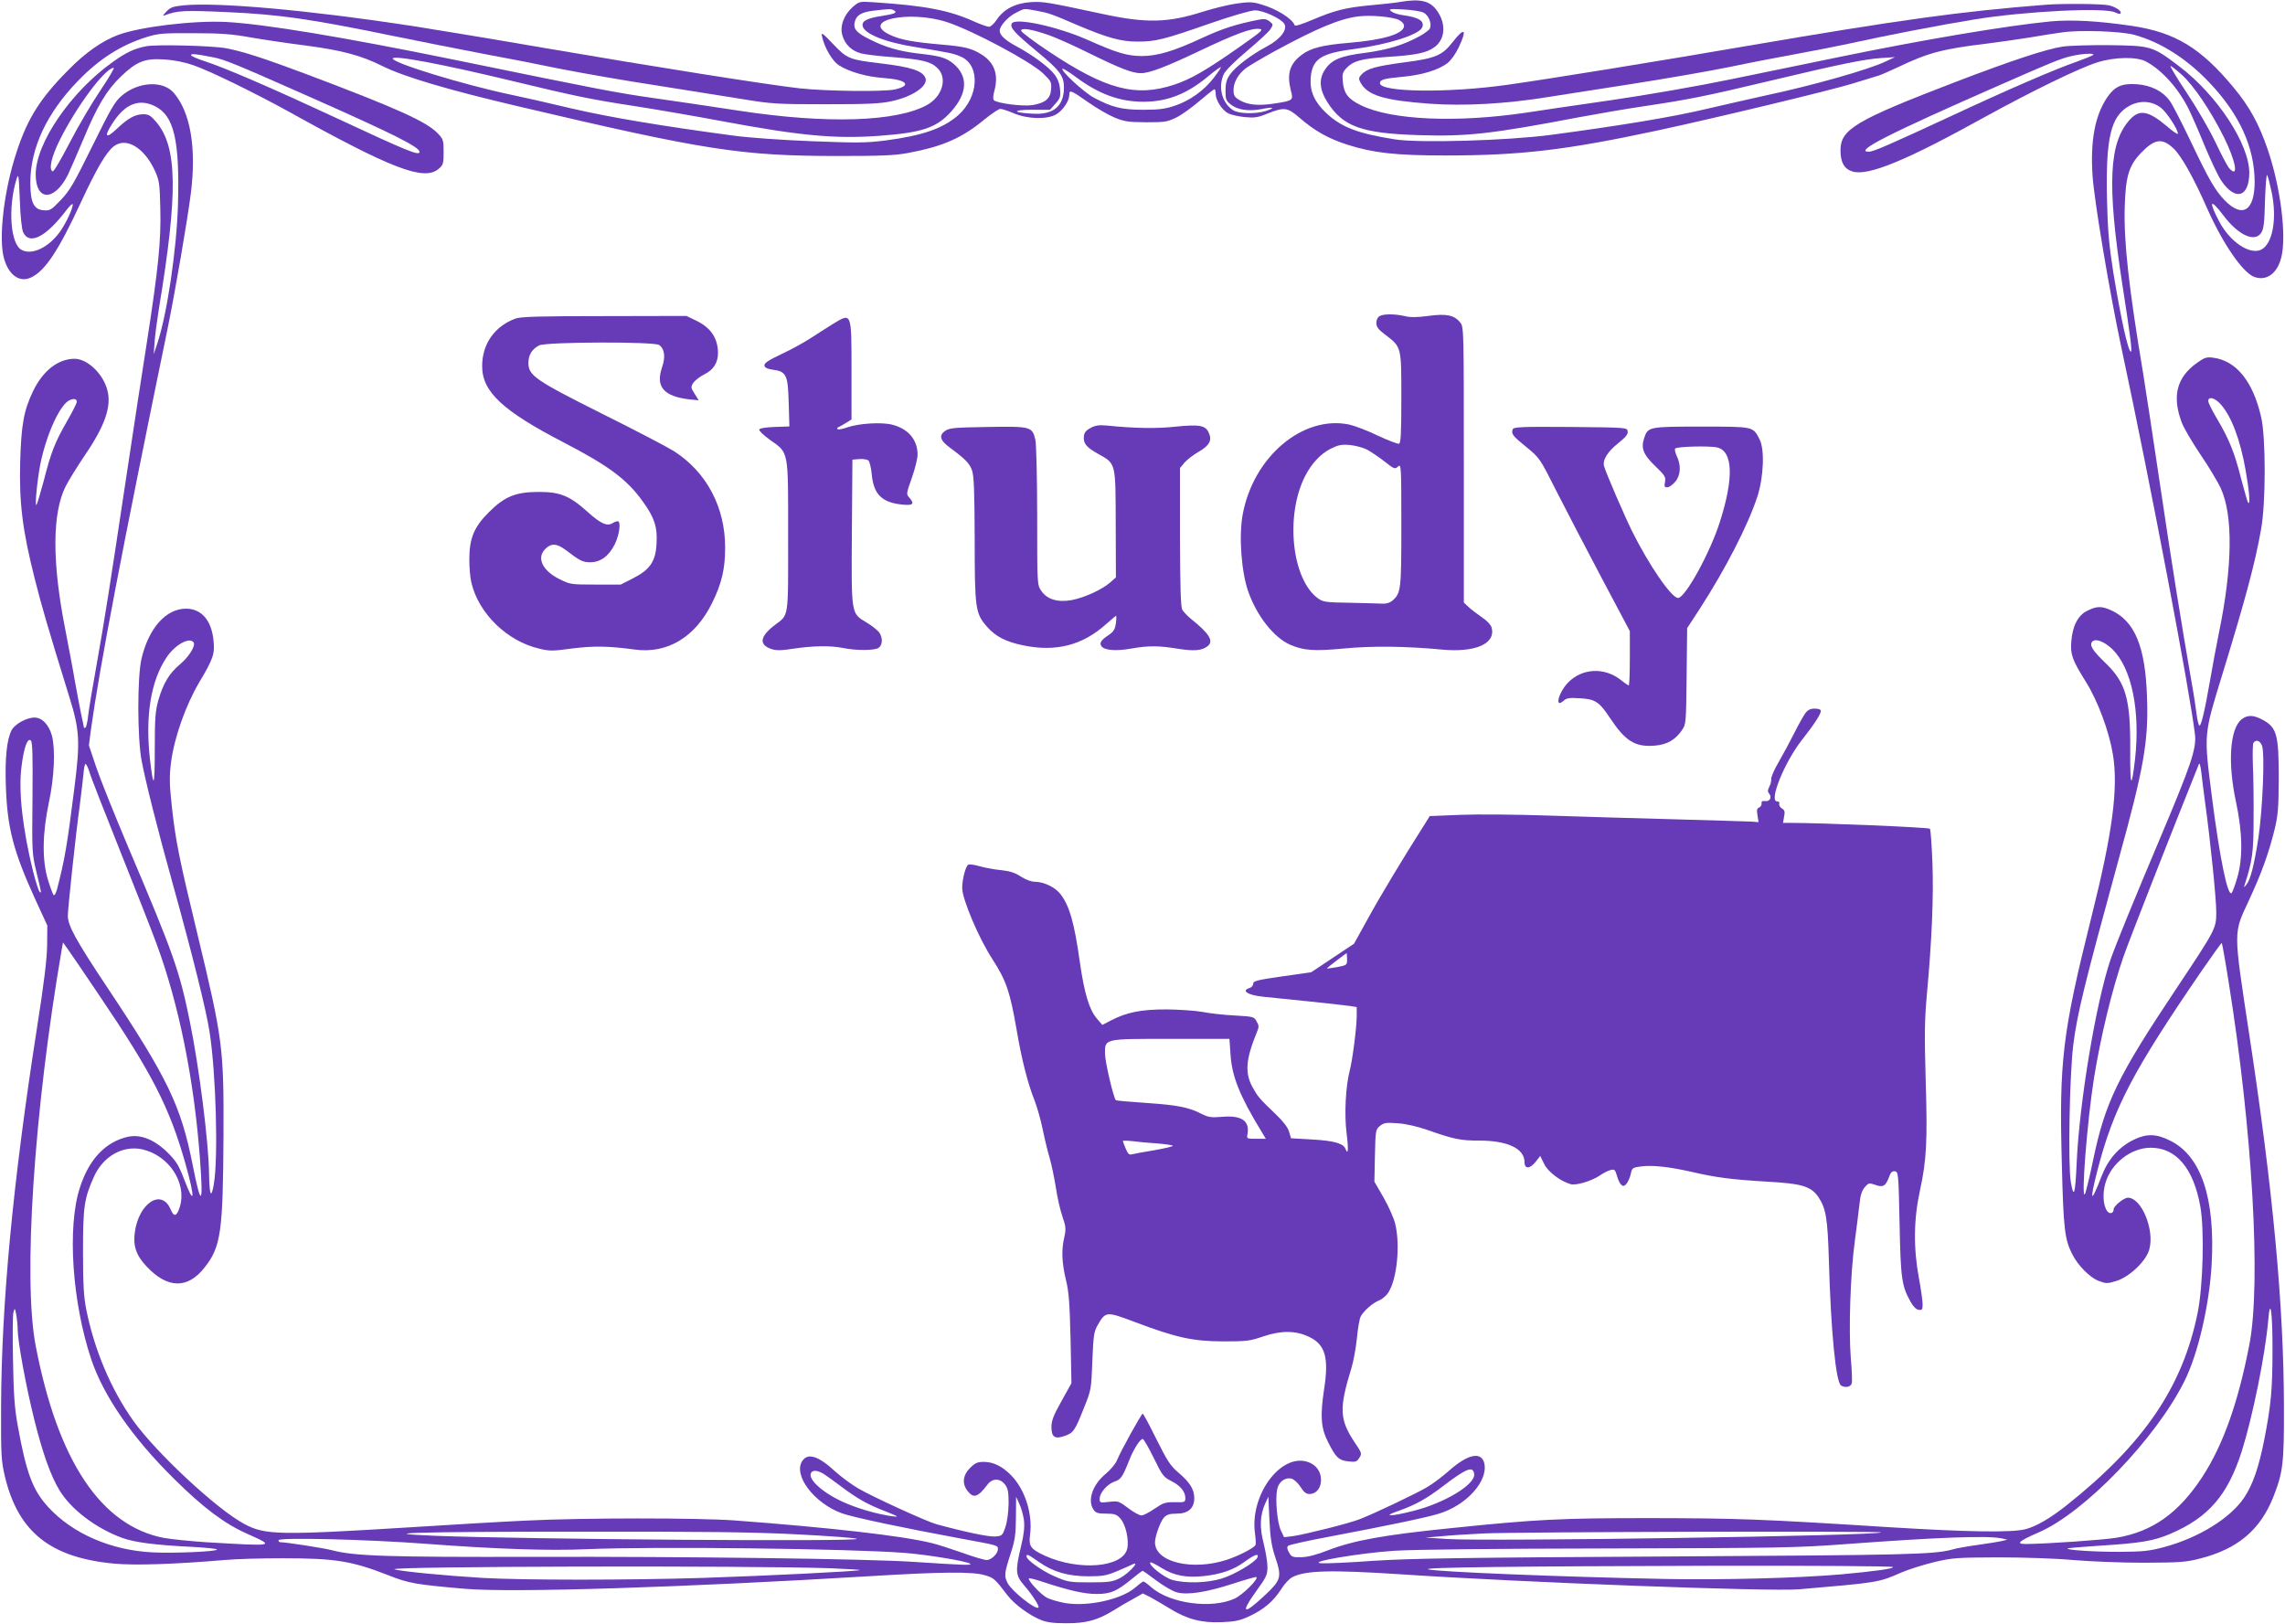 <?xml version="1.0" standalone="no"?>
<!DOCTYPE svg PUBLIC "-//W3C//DTD SVG 20010904//EN"
 "http://www.w3.org/TR/2001/REC-SVG-20010904/DTD/svg10.dtd">
<svg version="1.0" xmlns="http://www.w3.org/2000/svg"
 width="1280pt" height="910pt" viewBox="0 0 1280 910"
 preserveAspectRatio="xMidYMid meet">
<g transform="translate(0,910) scale(0.1,-0.1)"
fill="#673ab7" stroke="none">
<path d="M7848 9090 c-25 -5 -99 -13 -165 -19 -143 -13 -204 -28 -331 -82 -64
-27 -98 -37 -100 -30 -12 36 -102 92 -186 116 -50 15 -69 15 -140 5 -44 -6
-128 -27 -186 -45 -196 -63 -317 -66 -560 -14 -317 68 -335 71 -406 67 -87 -6
-151 -39 -191 -99 -14 -21 -33 -39 -43 -39 -9 0 -46 13 -82 29 -139 63 -272
89 -559 108 -85 6 -86 5 -122 -26 -50 -44 -74 -109 -58 -160 15 -51 52 -86
104 -100 23 -6 103 -16 177 -21 163 -13 212 -24 250 -60 59 -55 31 -158 -55
-207 -171 -96 -563 -108 -1050 -34 -143 22 -359 54 -480 71 -217 31 -299 47
-1119 215 -621 127 -1068 201 -1281 212 -181 9 -481 -27 -604 -73 -90 -34
-183 -99 -278 -196 -169 -170 -240 -289 -305 -508 -61 -206 -85 -447 -55 -550
27 -93 88 -135 152 -104 78 37 153 150 278 420 88 189 141 280 184 314 69 54
170 -6 230 -135 25 -56 28 -71 31 -212 5 -179 -11 -335 -74 -743 -25 -157 -76
-492 -114 -745 -96 -640 -124 -817 -169 -1070 -22 -121 -43 -248 -47 -283 -3
-34 -11 -65 -15 -68 -5 -3 -9 -3 -9 0 0 2 -7 38 -16 78 -8 40 -24 123 -35 185
-10 61 -35 190 -53 285 -75 378 -74 653 2 804 17 33 65 111 107 173 114 167
151 275 126 367 -25 92 -112 174 -184 174 -93 -1 -178 -68 -233 -184 -51 -107
-65 -186 -71 -396 -6 -226 13 -382 81 -650 41 -162 72 -269 193 -660 60 -192
63 -252 29 -520 -40 -318 -54 -399 -97 -564 -6 -21 -14 -35 -19 -30 -4 5 -19
43 -31 84 -34 109 -32 261 5 435 30 141 37 296 17 373 -17 62 -55 102 -98 102
-44 0 -111 -37 -128 -71 -27 -51 -38 -158 -32 -318 8 -231 43 -362 163 -626
l69 -150 -1 -110 c-1 -79 -17 -210 -57 -465 -135 -865 -199 -1543 -201 -2125
-1 -267 1 -298 21 -385 74 -312 255 -457 613 -490 117 -11 343 -3 615 20 61 6
208 10 328 10 295 0 388 -15 592 -95 116 -46 155 -52 429 -76 261 -23 1233 8
2274 71 396 24 569 26 639 5 51 -15 56 -20 128 -114 37 -48 119 -109 182 -135
36 -15 72 -20 143 -20 112 -1 179 17 266 71 32 20 83 50 113 66 l53 30 42 -21
c22 -12 70 -40 106 -62 97 -61 181 -83 293 -78 77 3 103 9 157 34 81 38 133
83 177 151 18 29 46 59 62 67 74 38 212 42 611 16 688 -46 2062 -97 2225 -84
445 38 448 38 573 93 41 18 124 44 185 59 105 25 128 26 362 27 144 0 322 -6
420 -15 94 -8 271 -15 395 -15 198 1 236 3 312 23 211 53 338 159 412 344 55
140 61 187 60 508 -1 567 -61 1212 -195 2089 -89 589 -89 558 -1 747 71 153
110 262 143 394 20 83 23 119 24 290 0 249 -11 287 -97 331 -48 24 -79 24
-111 -1 -66 -52 -79 -244 -31 -465 36 -169 39 -314 6 -424 -12 -41 -26 -79
-31 -84 -22 -22 -67 197 -111 543 -45 353 -46 340 60 685 127 414 183 621 216
810 27 146 27 518 0 630 -46 199 -139 314 -268 331 -38 5 -49 1 -91 -29 -114
-81 -141 -187 -85 -335 11 -30 59 -111 106 -181 47 -69 97 -153 112 -186 70
-151 66 -442 -10 -810 -16 -80 -39 -201 -50 -268 -29 -167 -50 -258 -60 -252
-4 3 -11 31 -15 62 -4 32 -15 108 -26 168 -60 343 -116 694 -179 1120 -39 264
-82 545 -95 625 -80 478 -108 733 -103 925 5 179 23 237 93 310 75 77 116 83
179 25 44 -40 114 -165 191 -340 87 -195 197 -356 262 -381 69 -26 131 19 153
112 29 121 -5 390 -76 599 -50 147 -103 243 -193 351 -183 221 -327 308 -569
344 -190 28 -339 36 -456 25 -253 -25 -711 -102 -1191 -201 -159 -33 -431 -89
-603 -124 -173 -36 -472 -88 -665 -116 -194 -28 -408 -59 -477 -70 -390 -58
-756 -42 -926 41 -72 35 -96 66 -102 133 -4 40 -1 52 19 74 39 42 84 54 229
64 162 10 224 23 267 56 59 44 65 131 12 204 -38 54 -92 67 -201 49z m-2839
-49 c19 -12 4 -19 -73 -31 -79 -12 -108 -28 -104 -54 7 -45 125 -93 298 -120
190 -31 211 -35 254 -54 109 -49 99 -226 -17 -328 -85 -74 -200 -114 -407
-141 -110 -14 -161 -14 -415 -4 -160 6 -355 20 -435 31 -404 54 -697 103 -911
153 -129 31 -281 65 -339 77 -262 55 -660 177 -660 202 0 21 278 -31 675 -127
341 -82 434 -102 678 -139 122 -19 344 -57 492 -85 435 -81 631 -100 879 -82
244 18 323 45 406 138 90 102 94 196 11 266 -40 33 -75 44 -196 57 -108 13
-186 35 -274 80 -71 35 -91 57 -84 92 8 42 37 60 105 68 92 11 102 11 117 1z
m797 -1 c69 -13 82 -17 230 -81 167 -71 246 -93 339 -92 99 0 147 12 407 103
121 42 223 71 248 72 46 0 145 -45 164 -75 20 -32 -20 -86 -97 -127 -89 -47
-179 -116 -208 -159 -18 -26 -24 -48 -24 -89 0 -48 3 -57 30 -78 38 -30 101
-39 172 -25 67 13 80 8 26 -10 -59 -19 -154 -17 -186 4 -63 41 -85 131 -51
203 10 20 63 73 130 129 63 53 122 107 131 122 16 25 16 26 -5 43 -16 13 -30
16 -59 10 -130 -26 -202 -49 -313 -100 -165 -77 -256 -104 -345 -104 -82 1
-137 17 -301 90 -174 77 -413 128 -427 91 -9 -23 15 -50 139 -153 131 -108
154 -139 154 -204 0 -105 -59 -154 -175 -147 -115 6 -118 22 -4 22 l101 0 30
34 c27 30 30 39 26 82 -3 32 -14 60 -32 83 -30 40 -122 108 -211 156 -64 34
-95 63 -95 88 0 27 47 79 92 101 50 25 39 24 114 11z m2167 -10 c30 -14 50
-64 36 -91 -4 -8 -30 -27 -57 -42 -91 -50 -180 -76 -304 -93 -138 -17 -188
-38 -225 -93 -37 -54 -32 -114 15 -187 87 -134 192 -171 507 -181 273 -9 411
7 905 101 102 19 264 47 360 61 248 37 344 56 700 141 398 95 536 123 630 129
l75 5 -51 -24 c-96 -46 -410 -135 -674 -191 -69 -15 -217 -49 -330 -75 -183
-44 -477 -93 -875 -146 -246 -32 -733 -46 -870 -25 -209 33 -301 68 -386 148
-65 61 -92 121 -87 194 8 108 55 140 242 164 194 26 367 81 383 122 14 35 -19
56 -108 68 -26 3 -55 13 -65 21 -17 14 -11 15 66 11 47 -2 97 -10 113 -17z
m-136 -42 c16 -8 28 -21 28 -33 0 -44 -114 -79 -309 -95 -145 -12 -214 -29
-264 -67 -68 -51 -84 -106 -61 -200 15 -55 13 -57 -92 -73 -90 -14 -151 -8
-197 20 -27 16 -32 26 -32 56 0 44 27 91 72 124 18 13 89 55 158 93 238 129
364 182 469 195 69 9 190 -2 228 -20z m-2532 -12 c144 -47 469 -221 538 -287
45 -43 48 -50 45 -89 -4 -53 -32 -77 -106 -89 -54 -8 -197 10 -215 28 -5 5 -4
24 2 47 26 93 4 159 -66 206 -58 37 -96 47 -227 58 -167 15 -233 27 -293 56
-166 80 110 139 322 70z m568 -72 c38 -13 142 -59 230 -103 173 -85 240 -111
288 -111 48 0 142 36 329 125 196 93 288 128 333 123 28 -3 18 -11 -114 -104
-184 -129 -268 -177 -360 -208 -217 -72 -384 -28 -706 187 -84 56 -153 108
-153 115 0 18 57 9 153 -24z m6082 1 c147 -40 294 -133 421 -267 169 -178 253
-363 254 -556 0 -163 -68 -206 -167 -105 -56 58 -89 116 -197 343 -49 102 -99
200 -113 217 -39 53 -104 85 -182 91 -86 6 -125 -12 -168 -75 -68 -102 -94
-242 -81 -438 10 -145 96 -657 163 -970 159 -741 384 -1926 411 -2163 8 -77
-24 -171 -189 -562 -160 -379 -253 -607 -284 -695 -81 -238 -175 -799 -190
-1140 -8 -178 -16 -205 -33 -105 -16 97 -7 595 14 767 23 177 58 322 254 1038
142 515 168 663 159 910 -9 283 -69 426 -201 486 -53 24 -80 24 -132 -2 -53
-25 -84 -84 -91 -172 -6 -74 5 -104 81 -226 67 -106 131 -279 152 -408 31
-188 -2 -439 -121 -913 -162 -649 -181 -805 -165 -1385 9 -363 16 -419 59
-503 32 -63 98 -129 147 -148 43 -16 48 -16 100 0 74 23 167 112 184 177 30
110 -44 289 -120 289 -23 0 -80 -47 -80 -65 0 -23 -22 -29 -36 -10 -23 31 -27
99 -10 157 32 111 144 198 254 198 143 0 240 -116 278 -331 23 -133 15 -441
-15 -592 -84 -416 -300 -735 -734 -1080 -91 -72 -169 -118 -230 -134 -78 -20
-323 -16 -763 11 -724 46 -847 50 -1339 51 -508 0 -639 -7 -1115 -56 -377 -38
-547 -69 -690 -124 -63 -25 -113 -38 -149 -39 -50 -1 -56 1 -70 26 -11 19 -13
30 -5 38 5 5 107 28 225 50 323 61 554 109 620 130 154 47 275 182 254 281
-16 70 -94 53 -202 -44 -34 -30 -89 -72 -123 -91 -62 -36 -286 -143 -373 -177
-57 -23 -306 -85 -374 -95 l-50 -6 -18 38 c-20 43 -32 170 -21 228 8 44 44 71
81 62 14 -4 36 -24 50 -46 18 -29 32 -40 50 -40 38 0 65 33 65 79 0 49 -29 87
-78 102 -151 45 -321 -189 -292 -401 4 -30 6 -60 3 -65 -5 -16 -93 -61 -159
-83 -195 -64 -404 -14 -404 97 0 34 30 117 50 139 16 17 32 22 71 22 65 0 99
30 99 87 0 49 -25 89 -89 143 -44 37 -62 65 -123 187 -39 79 -73 143 -77 143
-7 0 -124 -211 -144 -261 -8 -20 -36 -53 -62 -75 -75 -61 -105 -150 -69 -202
12 -18 25 -22 70 -22 46 0 59 -4 79 -26 31 -34 51 -122 39 -172 -26 -104 -271
-124 -460 -38 -81 37 -92 53 -84 117 16 116 -28 255 -106 334 -50 51 -100 75
-154 75 -34 0 -48 -6 -76 -34 -41 -41 -46 -89 -13 -130 33 -42 57 -34 110 36
27 37 70 38 98 2 17 -22 21 -40 21 -108 -1 -49 -8 -101 -18 -131 -16 -48 -19
-50 -58 -53 -34 -3 -172 26 -329 69 -57 16 -352 151 -437 200 -39 23 -97 66
-129 95 -95 88 -154 106 -185 59 -52 -80 66 -236 222 -293 59 -22 349 -83 669
-142 206 -38 205 -37 205 -59 0 -25 -37 -61 -63 -61 -12 0 -74 18 -137 41 -63
22 -140 47 -170 54 -165 41 -570 87 -1105 127 -213 15 -851 15 -1170 -1 -132
-6 -420 -23 -640 -37 -741 -46 -821 -44 -936 18 -152 80 -495 400 -622 578
-126 177 -219 399 -264 625 -14 71 -18 140 -18 325 0 252 7 295 60 415 51 116
162 180 272 156 149 -34 250 -187 211 -320 -17 -56 -33 -62 -52 -17 -50 120
-179 37 -201 -129 -10 -76 8 -129 67 -191 117 -124 229 -126 324 -5 92 116
103 199 106 741 2 493 -4 537 -148 1135 -98 405 -121 517 -141 703 -14 130
-15 168 -5 250 18 140 82 321 159 451 78 131 87 158 79 233 -11 113 -68 178
-154 178 -113 0 -210 -110 -250 -283 -23 -105 -23 -437 1 -567 23 -121 87
-377 177 -700 107 -385 187 -706 204 -822 36 -230 49 -703 24 -851 -15 -88
-25 -64 -27 59 -2 173 -55 593 -107 848 -58 286 -90 378 -344 976 -78 184
-160 389 -182 455 l-40 119 11 86 c49 353 174 1006 429 2245 42 203 114 623
132 769 30 249 -3 445 -95 554 -61 73 -201 65 -294 -15 -37 -31 -61 -73 -163
-280 -103 -209 -127 -251 -177 -303 -54 -57 -61 -61 -97 -58 -55 4 -74 44 -74
154 0 194 91 389 266 570 120 124 239 200 384 246 68 21 93 23 265 22 151 0
216 -5 315 -23 69 -12 209 -33 312 -46 204 -27 310 -55 430 -115 121 -60 362
-132 758 -225 1048 -247 1250 -278 1785 -279 255 0 326 3 402 17 197 37 302
84 428 188 40 32 79 59 89 59 9 0 43 -11 76 -25 78 -33 188 -35 238 -5 37 23
72 75 72 109 0 30 9 26 109 -44 44 -31 108 -68 143 -83 56 -23 76 -26 178 -27
106 0 119 2 170 27 30 15 89 57 130 93 41 35 78 64 83 65 4 0 7 -12 7 -26 0
-36 36 -91 70 -109 15 -8 56 -17 92 -21 55 -5 73 -3 129 20 93 37 111 35 179
-24 84 -73 162 -117 269 -151 144 -46 271 -60 547 -60 423 0 675 30 1189 140
330 71 970 225 1090 262 72 22 139 43 150 46 11 3 61 25 110 48 165 79 248
101 490 130 72 9 182 25 245 35 63 11 147 24 185 29 100 14 327 6 400 -14z
m-5155 -240 c-55 -72 -133 -128 -218 -157 -54 -18 -88 -23 -177 -23 -120 0
-174 13 -276 67 -54 28 -189 152 -177 163 2 3 36 -18 74 -46 129 -96 245 -139
380 -139 133 0 245 44 365 145 35 29 66 51 68 49 2 -2 -16 -29 -39 -59z
m-5930 -161 c105 -53 137 -191 127 -548 -7 -251 -61 -617 -116 -781 l-20 -60
5 70 c3 39 14 122 24 185 108 652 104 908 -16 1048 -29 34 -42 42 -70 42 -47
0 -87 -22 -151 -83 -61 -58 -72 -43 -23 32 70 110 150 141 240 95z m11234 -7
c33 -25 96 -121 96 -146 0 -6 -28 12 -62 42 -102 86 -152 96 -205 39 -120
-129 -131 -363 -44 -927 43 -276 56 -375 48 -375 -16 0 -56 184 -99 445 -24
155 -31 230 -35 405 -8 350 21 471 127 528 58 31 124 27 174 -11z m-11974
-699 c35 -73 128 -26 243 126 16 21 31 35 33 33 10 -9 -36 -109 -72 -158 -64
-87 -156 -130 -213 -99 -63 33 -77 237 -29 395 12 37 13 28 19 -115 3 -94 11
-165 19 -182z m12596 222 c30 -149 4 -288 -60 -319 -64 -30 -174 44 -234 157
-62 118 -52 134 23 35 84 -111 175 -153 212 -97 14 22 18 57 21 182 3 85 8
149 12 141 5 -8 16 -52 26 -99z m-12296 -1172 c0 -7 -24 -55 -54 -107 -69
-120 -90 -174 -131 -335 -19 -70 -37 -131 -41 -135 -10 -9 5 142 22 229 35
172 113 339 166 359 25 10 38 6 38 -11z m12007 -10 c61 -65 113 -201 143 -376
20 -113 26 -191 14 -179 -4 3 -21 65 -40 136 -37 146 -66 219 -136 337 -26 44
-48 88 -48 97 0 27 34 20 67 -15z m-604 -1375 c108 -106 157 -343 127 -616
-20 -173 -28 -159 -27 48 2 288 -24 379 -136 488 -75 72 -94 102 -77 122 17
20 67 2 113 -42z m-10748 37 c11 -19 -27 -80 -76 -121 -61 -51 -95 -108 -122
-202 -17 -62 -20 -101 -20 -277 0 -211 -7 -227 -27 -53 -27 243 5 439 93 570
48 72 131 117 152 83z m-903 -869 c-3 -303 -3 -311 22 -416 29 -120 30 -123
17 -110 -5 6 -21 55 -35 110 -59 239 -83 449 -66 586 13 109 34 169 53 150 9
-9 11 -87 9 -320z m12489 292 c17 -42 4 -354 -20 -517 -24 -154 -44 -233 -67
-262 -15 -18 -15 -18 -10 -1 44 137 50 184 50 372 1 105 -1 240 -4 300 -2 61
-1 116 3 123 14 21 37 13 48 -15z m-318 -323 c29 -210 62 -534 62 -610 0 -92
-3 -97 -224 -429 -329 -493 -398 -635 -466 -961 -20 -96 -41 -182 -46 -190
-22 -34 13 410 51 650 38 235 100 492 165 680 27 79 268 694 421 1075 5 15 9
5 15 -40 3 -33 14 -112 22 -175z m-11853 178 c6 -24 84 -223 172 -443 88 -220
180 -454 204 -520 126 -340 211 -761 244 -1205 20 -265 7 -278 -40 -40 -66
335 -139 488 -483 1004 -171 257 -217 341 -217 395 0 41 44 454 67 621 9 69
18 149 21 178 2 28 7 52 11 52 4 0 14 -19 21 -42z m55 -1253 c298 -440 395
-630 484 -945 56 -199 51 -243 -9 -83 -28 73 -43 98 -89 144 -76 75 -153 106
-226 90 -125 -29 -217 -126 -268 -286 -71 -220 -43 -639 64 -960 69 -206 230
-439 464 -670 162 -161 285 -253 410 -308 159 -71 160 -70 -232 -47 -90 6
-195 17 -235 24 -352 68 -594 430 -718 1076 -72 373 -10 1314 146 2222 l7 38
30 -42 c17 -24 94 -137 172 -253z m11930 69 c133 -831 181 -1681 116 -2024
-63 -327 -147 -564 -264 -744 -133 -203 -279 -307 -481 -341 -71 -12 -399 -35
-510 -35 -56 0 -36 17 72 64 258 110 661 529 820 851 75 151 138 423 151 650
21 370 -58 608 -231 694 -78 40 -134 41 -207 5 -84 -42 -143 -110 -180 -207
-59 -154 -67 -141 -22 35 91 352 198 556 589 1126 58 84 106 151 108 149 2 -2
20 -102 39 -223z m-12386 -1944 c1 -68 46 -314 92 -499 46 -186 92 -317 141
-398 65 -109 205 -215 353 -269 69 -25 184 -40 388 -50 76 -4 140 -10 142 -15
7 -11 -236 -22 -359 -16 -233 11 -450 105 -586 254 -87 95 -123 191 -171 458
-17 93 -23 174 -26 362 -3 134 -2 255 2 270 8 27 8 27 16 -12 4 -22 8 -60 8
-85z m12631 -103 c0 -233 -8 -317 -46 -512 -31 -156 -64 -252 -112 -324 -77
-116 -255 -226 -448 -278 -86 -23 -119 -26 -254 -27 -139 0 -297 10 -288 19 2
2 80 9 173 15 240 15 308 27 403 67 214 92 321 216 400 463 61 194 131 538
148 733 11 134 24 52 24 -156z m-6266 -617 c46 -95 55 -106 95 -126 52 -26 80
-59 81 -95 0 -25 -2 -26 -59 -25 -52 1 -64 -3 -113 -36 -30 -21 -63 -38 -74
-38 -11 0 -44 18 -74 41 -52 39 -57 41 -107 35 -51 -6 -53 -5 -53 18 0 33 43
82 84 96 35 11 45 27 82 120 24 62 63 122 76 118 6 -2 34 -51 62 -108z m1794
-88 c8 -58 -166 -163 -342 -207 -126 -32 -176 -32 -86 -1 97 34 161 69 253
140 132 100 169 115 175 68z m-3643 0 c17 -11 60 -42 97 -70 92 -69 147 -100
248 -139 74 -29 79 -33 40 -28 -92 13 -204 46 -285 84 -118 55 -199 134 -168
164 11 12 37 8 68 -11z m1121 -259 c4 -38 0 -77 -15 -140 -35 -146 -33 -168
17 -226 46 -53 86 -116 79 -123 -15 -15 -148 91 -172 136 -21 40 -19 56 15
162 26 80 30 108 31 208 l1 115 18 -40 c11 -22 22 -64 26 -92z m1408 -208 c37
-109 32 -127 -54 -208 -126 -119 -146 -110 -50 23 54 74 60 88 60 132 0 27
-10 85 -21 130 -24 91 -21 158 8 224 l18 39 6 -130 c5 -103 12 -147 33 -210z
m-2679 129 c176 -9 327 -20 335 -25 30 -17 -1858 -3 -2365 17 -364 15 -95 23
790 23 719 1 990 -2 1240 -15z m6073 11 c-19 -19 -2201 -52 -2433 -37 l-120 8
85 7 c47 5 155 12 240 16 173 9 2236 14 2228 6z m677 -34 l30 -7 -30 -7 c-16
-4 -77 -14 -135 -22 -58 -8 -121 -19 -140 -25 -103 -29 -243 -32 -1600 -40
-1135 -6 -1441 -11 -1643 -24 -136 -10 -268 -16 -295 -14 -87 6 212 57 408 70
110 7 557 12 1205 13 952 2 1052 4 1320 24 526 39 803 49 880 32z m-8828 -30
c384 -29 688 -40 903 -30 382 16 1473 3 1780 -21 134 -11 349 -47 365 -61 9
-9 -29 -8 -320 11 -251 17 -1265 30 -2120 28 -827 -2 -1010 4 -1135 37 -46 12
-257 45 -290 45 -6 0 -10 5 -10 11 0 17 497 5 827 -20z m3433 -102 c81 -56
163 -80 278 -80 81 0 101 4 165 31 39 17 79 34 86 38 38 15 -34 -59 -77 -80
-41 -20 -61 -23 -167 -23 -113 0 -124 2 -196 33 -72 31 -159 93 -159 113 0 15
9 11 70 -32z m1224 26 c-11 -26 -125 -95 -198 -118 -84 -26 -205 -29 -280 -8
-47 14 -136 85 -122 98 2 3 31 -11 64 -32 69 -42 136 -55 233 -45 97 10 169
35 229 79 58 42 83 51 74 26z m-2391 -61 c92 -4 166 -8 164 -10 -6 -7 -542
-33 -879 -44 -421 -13 -1008 -13 -1235 0 -201 12 -455 36 -493 48 -60 17 1986
22 2443 6z m5951 7 c6 -9 -102 -24 -289 -41 -237 -21 -668 -32 -985 -26 -591
12 -1281 40 -1330 54 -38 11 480 17 1592 20 570 1 1009 -2 1012 -7z m-4126
-76 c40 -30 91 -60 115 -66 59 -16 165 0 318 50 68 22 125 38 127 36 13 -12
-77 -100 -122 -121 -129 -59 -360 -28 -465 62 -21 19 -42 34 -46 34 -4 0 -25
-16 -47 -35 -77 -66 -264 -107 -391 -86 -39 7 -87 21 -106 32 -36 21 -106 98
-97 106 3 3 40 -6 83 -21 147 -48 228 -66 296 -66 78 0 113 15 197 84 30 25
57 45 60 46 3 0 38 -25 78 -55z"/>
<path d="M820 8841 c-66 -12 -114 -35 -188 -88 -235 -167 -432 -455 -432 -630
0 -150 103 -153 179 -5 10 21 49 109 86 197 79 191 133 281 214 358 87 83 133
101 240 94 54 -3 114 -15 163 -32 91 -31 340 -153 533 -259 579 -322 761 -392
842 -322 26 22 28 30 28 95 0 66 -2 72 -34 105 -63 65 -229 140 -736 331 -237
89 -355 127 -450 145 -78 14 -387 22 -445 11z m374 -62 c64 -12 126 -38 546
-224 467 -207 610 -279 610 -306 0 -24 -70 5 -475 194 -344 160 -614 277 -725
313 -44 14 -80 30 -80 35 0 10 26 7 124 -12z m-632 -186 c-48 -71 -125 -202
-172 -293 -47 -91 -89 -163 -95 -160 -23 11 -7 81 39 174 95 191 255 405 303
406 6 0 -28 -57 -75 -127z"/>
<path d="M11555 8839 c-90 -13 -289 -79 -595 -196 -566 -217 -650 -267 -650
-385 0 -68 21 -105 68 -119 88 -26 302 62 745 308 264 145 529 274 627 304 96
30 218 32 270 5 89 -47 181 -148 241 -268 15 -31 56 -123 89 -205 34 -81 75
-169 93 -195 78 -116 156 -94 157 43 0 162 -179 435 -392 597 -150 114 -157
116 -393 119 -110 1 -227 -3 -260 -8z m170 -47 c-6 -5 -46 -21 -90 -37 -117
-40 -386 -156 -707 -306 -345 -160 -434 -199 -459 -199 -86 0 105 98 730 372
298 131 340 148 401 163 62 15 139 19 125 7z m498 -112 c66 -60 158 -196 233
-345 69 -138 87 -239 31 -177 -9 10 -44 76 -77 146 -34 71 -106 195 -161 277
-55 82 -95 149 -90 149 5 0 34 -23 64 -50z"/>
<path d="M7728 7329 c-11 -6 -18 -22 -18 -38 0 -23 11 -37 51 -67 90 -69 89
-65 89 -353 0 -198 -3 -253 -13 -257 -7 -2 -60 18 -118 45 -57 28 -129 55
-159 62 -261 56 -540 -180 -599 -505 -22 -122 -7 -322 32 -432 49 -137 143
-255 232 -295 77 -34 137 -38 305 -22 156 15 344 13 545 -6 189 -18 304 32
281 122 -4 16 -25 39 -54 58 -26 18 -59 43 -74 57 l-28 26 0 772 c0 758 0 772
-20 797 -33 42 -79 51 -179 37 -63 -8 -98 -9 -131 -1 -57 13 -120 13 -142 0z
m-72 -747 c21 -11 66 -41 98 -66 56 -44 60 -46 77 -30 18 17 19 7 19 -325 0
-363 -2 -384 -49 -425 -13 -12 -34 -19 -54 -18 -17 1 -99 3 -182 5 -137 2
-153 4 -181 24 -147 105 -186 462 -74 684 36 71 86 125 142 154 44 22 62 26
109 22 30 -3 73 -14 95 -25z"/>
<path d="M2887 7315 c-116 -43 -186 -142 -186 -265 -1 -144 113 -251 459 -430
254 -132 355 -208 444 -334 63 -88 79 -139 74 -230 -5 -101 -36 -147 -132
-196 l-69 -35 -141 0 c-137 0 -143 1 -201 30 -97 48 -131 120 -80 170 33 33
64 31 115 -7 78 -60 95 -68 136 -68 57 0 103 33 137 99 27 54 37 131 17 131
-6 0 -19 -5 -29 -11 -29 -19 -66 -3 -138 62 -101 91 -155 113 -273 113 -132 0
-192 -25 -281 -113 -84 -84 -110 -147 -110 -266 0 -45 5 -104 12 -131 41 -172
201 -327 380 -368 56 -14 76 -14 184 1 120 15 205 14 350 -6 183 -25 340 69
434 261 54 109 73 191 73 308 1 227 -103 424 -286 542 -33 21 -214 116 -401
209 -377 189 -415 215 -415 286 0 45 20 77 60 98 39 20 646 22 673 2 30 -22
36 -67 15 -127 -36 -106 10 -160 150 -177 l56 -6 -23 37 c-22 35 -22 38 -7 62
10 13 36 34 60 46 52 25 78 65 78 121 -1 84 -41 143 -127 183 l-50 24 -460 -1
c-367 0 -468 -3 -498 -14z"/>
<path d="M4669 7287 c-30 -18 -85 -54 -124 -79 -38 -25 -114 -67 -168 -92 -74
-35 -97 -51 -95 -64 2 -12 17 -19 46 -23 77 -10 86 -29 90 -184 l4 -134 -83
-3 c-51 -2 -84 -7 -86 -15 -2 -6 25 -32 60 -57 107 -76 102 -52 102 -541 0
-469 5 -436 -75 -497 -84 -64 -90 -110 -19 -134 27 -9 55 -9 124 2 109 16 204
18 276 4 73 -15 171 -15 198 -1 25 14 28 56 6 88 -9 12 -40 37 -70 55 -88 53
-86 39 -83 508 l3 405 38 3 c21 2 44 -2 51 -7 7 -6 16 -41 19 -77 11 -114 56
-159 172 -171 60 -6 70 4 38 40 -17 18 -16 23 15 110 18 51 32 109 32 130 0
83 -52 145 -143 168 -60 15 -186 7 -250 -15 -27 -10 -52 -14 -55 -10 -4 4 -2
8 3 10 6 2 25 13 43 24 l32 20 0 273 c0 329 1 326 -101 264z"/>
<path d="M6110 6703 c-25 -13 -36 -26 -38 -45 -5 -42 12 -63 80 -101 100 -56
97 -46 98 -393 l1 -299 -33 -29 c-46 -40 -145 -85 -215 -98 -78 -14 -138 4
-170 52 -23 33 -23 35 -23 419 0 212 -5 404 -10 426 -17 75 -25 77 -265 73
-183 -3 -215 -5 -239 -21 -38 -25 -31 -54 24 -94 89 -66 111 -89 125 -128 11
-31 14 -116 15 -386 0 -391 4 -416 69 -490 47 -54 104 -84 200 -104 185 -39
335 -1 469 120 28 25 52 45 54 45 2 0 2 -19 -1 -42 -5 -34 -13 -47 -41 -66
-41 -27 -52 -43 -41 -61 15 -24 80 -30 165 -15 101 18 158 17 268 -1 88 -14
133 -10 164 16 34 28 8 70 -96 153 -19 16 -40 38 -47 50 -9 15 -12 123 -13
408 l0 386 26 31 c14 16 50 44 80 61 59 34 75 64 55 106 -18 41 -52 47 -183
34 -108 -12 -231 -10 -388 6 -42 4 -64 1 -90 -13z"/>
<path d="M8474 6695 c-10 -25 0 -38 77 -100 73 -60 75 -62 167 -245 52 -102
165 -320 253 -486 l159 -300 0 -152 c0 -84 -3 -152 -6 -152 -3 0 -24 14 -45
31 -92 72 -217 66 -296 -16 -54 -57 -76 -148 -23 -100 15 14 32 17 89 13 86
-4 110 -20 168 -108 89 -134 143 -167 256 -157 66 6 111 32 148 85 24 35 24
39 27 304 l3 269 73 112 c143 221 270 469 321 627 35 110 41 264 11 320 -37
71 -31 70 -326 70 -295 0 -299 -1 -320 -65 -19 -56 -4 -93 63 -157 53 -51 59
-60 54 -88 -5 -25 -3 -30 12 -30 11 0 31 14 45 31 31 36 34 91 9 144 -9 19
-13 38 -9 42 11 12 196 16 236 6 88 -22 93 -171 14 -418 -55 -173 -194 -425
-234 -425 -37 0 -165 187 -259 377 -40 81 -144 321 -155 360 -11 34 19 83 80
131 41 33 54 49 52 65 -3 22 -4 22 -321 25 -273 2 -318 0 -323 -13z"/>
<path d="M10112 5103 c-11 -16 -38 -64 -60 -108 -22 -44 -61 -116 -86 -160
-26 -44 -46 -89 -44 -100 1 -11 -4 -30 -11 -43 -9 -18 -10 -27 -1 -38 18 -20
4 -46 -22 -42 -17 2 -22 -2 -20 -13 1 -9 -5 -19 -14 -23 -12 -5 -14 -14 -9
-44 l6 -38 -38 3 c-21 1 -216 7 -433 13 -217 6 -537 15 -710 21 -173 6 -393 8
-488 4 l-173 -7 -26 -42 c-115 -180 -256 -414 -320 -532 l-78 -141 -120 -80
-120 -80 -162 -23 c-140 -20 -163 -26 -163 -41 0 -10 -9 -21 -20 -24 -49 -15
-11 -40 75 -49 33 -3 148 -15 255 -26 107 -11 212 -23 233 -26 l37 -6 0 -51
c0 -61 -24 -249 -39 -304 -23 -88 -31 -245 -18 -350 12 -92 9 -129 -6 -89 -12
30 -63 45 -184 52 l-121 7 -11 37 c-7 24 -33 58 -73 96 -96 92 -102 100 -132
154 -44 80 -37 157 25 308 12 28 12 37 -2 60 -14 26 -18 27 -124 33 -61 3
-141 12 -180 20 -38 7 -128 13 -200 14 -143 0 -222 -16 -310 -61 l-50 -26 -31
36 c-42 49 -70 141 -95 316 -31 220 -57 312 -107 379 -29 39 -92 70 -143 71
-22 0 -52 11 -80 29 -32 21 -62 31 -109 36 -36 3 -89 13 -119 21 -29 9 -59 13
-66 10 -15 -5 -35 -81 -35 -131 0 -62 93 -282 169 -398 78 -121 99 -183 136
-397 27 -160 62 -300 100 -394 13 -34 34 -105 45 -159 11 -54 29 -128 40 -165
11 -37 26 -112 35 -167 8 -55 25 -128 37 -162 19 -55 20 -68 10 -114 -17 -73
-14 -142 9 -239 17 -69 21 -131 26 -332 l5 -247 -56 -101 c-45 -80 -56 -109
-56 -145 0 -56 19 -69 73 -50 50 17 58 29 108 155 42 104 42 106 48 265 6 143
9 164 29 200 46 79 48 79 208 19 233 -88 324 -108 494 -109 134 0 151 2 230
29 99 33 180 32 254 -4 90 -43 111 -116 83 -295 -22 -147 -18 -215 22 -293 44
-88 60 -103 113 -109 41 -5 48 -3 62 19 16 24 15 27 -24 85 -87 131 -90 190
-19 421 11 35 24 109 30 164 5 56 15 111 21 122 16 31 65 75 104 91 18 7 43
29 53 47 47 76 65 263 37 380 -7 32 -37 98 -65 148 l-52 90 3 146 c3 142 4
146 28 166 22 18 35 20 100 15 46 -3 110 -18 165 -37 151 -53 186 -60 292 -60
159 0 253 -45 253 -121 0 -40 31 -38 63 3 l25 32 22 -45 c21 -43 89 -96 148
-113 29 -9 117 17 163 48 20 14 47 28 61 31 22 6 26 2 36 -33 17 -56 36 -70
56 -40 9 13 19 38 22 55 6 29 10 32 55 38 63 9 161 -2 284 -30 138 -32 222
-43 424 -55 197 -11 247 -26 289 -89 41 -63 50 -118 57 -353 11 -395 39 -682
68 -700 23 -15 55 -8 60 12 3 11 1 72 -5 137 -13 158 -3 474 22 658 11 83 23
179 27 214 4 45 13 71 29 90 21 24 24 25 59 13 43 -16 58 -7 77 44 9 26 17 34
33 32 19 -3 20 -11 26 -293 6 -308 12 -349 61 -437 15 -27 31 -44 46 -46 19
-3 22 1 22 31 0 18 -9 85 -21 148 -31 168 -29 329 6 489 37 170 43 275 32 625
-7 249 -6 330 7 475 28 305 38 547 31 736 -4 100 -10 186 -14 191 -5 8 -610
33 -785 33 l-38 0 6 35 c6 28 3 37 -13 46 -10 7 -17 19 -14 26 3 8 -2 13 -12
13 -48 0 40 217 137 342 73 93 108 147 108 166 0 7 -14 12 -34 12 -26 0 -39
-7 -54 -27z m-2566 -1377 c0 -33 -1 -33 -55 -44 -31 -5 -57 -9 -58 -8 -3 2
107 86 111 86 0 0 1 -15 2 -34z m-653 -533 c8 -124 51 -231 172 -430 l26 -43
-54 0 c-52 0 -54 1 -49 25 14 76 -33 108 -144 98 -60 -5 -76 -2 -114 17 -72
37 -134 49 -310 61 -91 6 -167 13 -169 15 -13 11 -61 216 -61 260 0 86 -10 84
371 84 l326 0 6 -87z m-410 -499 c48 -4 87 -10 87 -13 0 -4 -47 -15 -104 -25
-57 -9 -113 -20 -125 -23 -16 -4 -23 3 -35 32 -9 21 -16 40 -16 43 0 2 24 2
53 -1 28 -4 91 -10 140 -13z"/>
<path d="M1027 9070 c-57 -6 -73 -11 -95 -35 -22 -23 -23 -26 -7 -20 69 26
106 28 349 17 291 -13 464 -38 926 -133 162 -33 390 -78 505 -100 116 -21 309
-59 430 -84 122 -24 367 -67 545 -94 179 -28 399 -63 490 -78 153 -25 185 -27
455 -27 234 0 305 3 369 17 118 25 207 86 190 130 -15 40 -81 62 -252 82 -175
21 -187 26 -265 108 -61 64 -68 69 -62 42 14 -63 57 -136 93 -160 58 -37 154
-65 252 -72 129 -9 161 -41 64 -64 -62 -14 -386 -10 -534 6 -185 21 -804 119
-1429 226 -289 50 -624 105 -745 124 -574 88 -1089 134 -1279 115z"/>
<path d="M11455 9073 c-472 -37 -813 -84 -1660 -229 -511 -88 -1116 -186
-1350 -219 -334 -47 -715 -42 -715 9 0 20 22 26 129 36 109 10 198 38 249 76
20 16 46 52 63 88 49 103 34 117 -33 31 -59 -76 -96 -92 -276 -115 -157 -21
-205 -35 -236 -68 -15 -17 -16 -24 -5 -44 39 -72 129 -100 386 -119 196 -14
428 -1 662 37 86 13 302 47 481 75 179 28 422 70 540 94 118 25 292 58 385 75
94 17 220 42 280 55 203 45 519 106 705 136 281 46 735 69 790 39 12 -6 24 -9
28 -6 11 12 -25 37 -64 46 -36 9 -267 11 -359 3z"/>
</g>
</svg>
